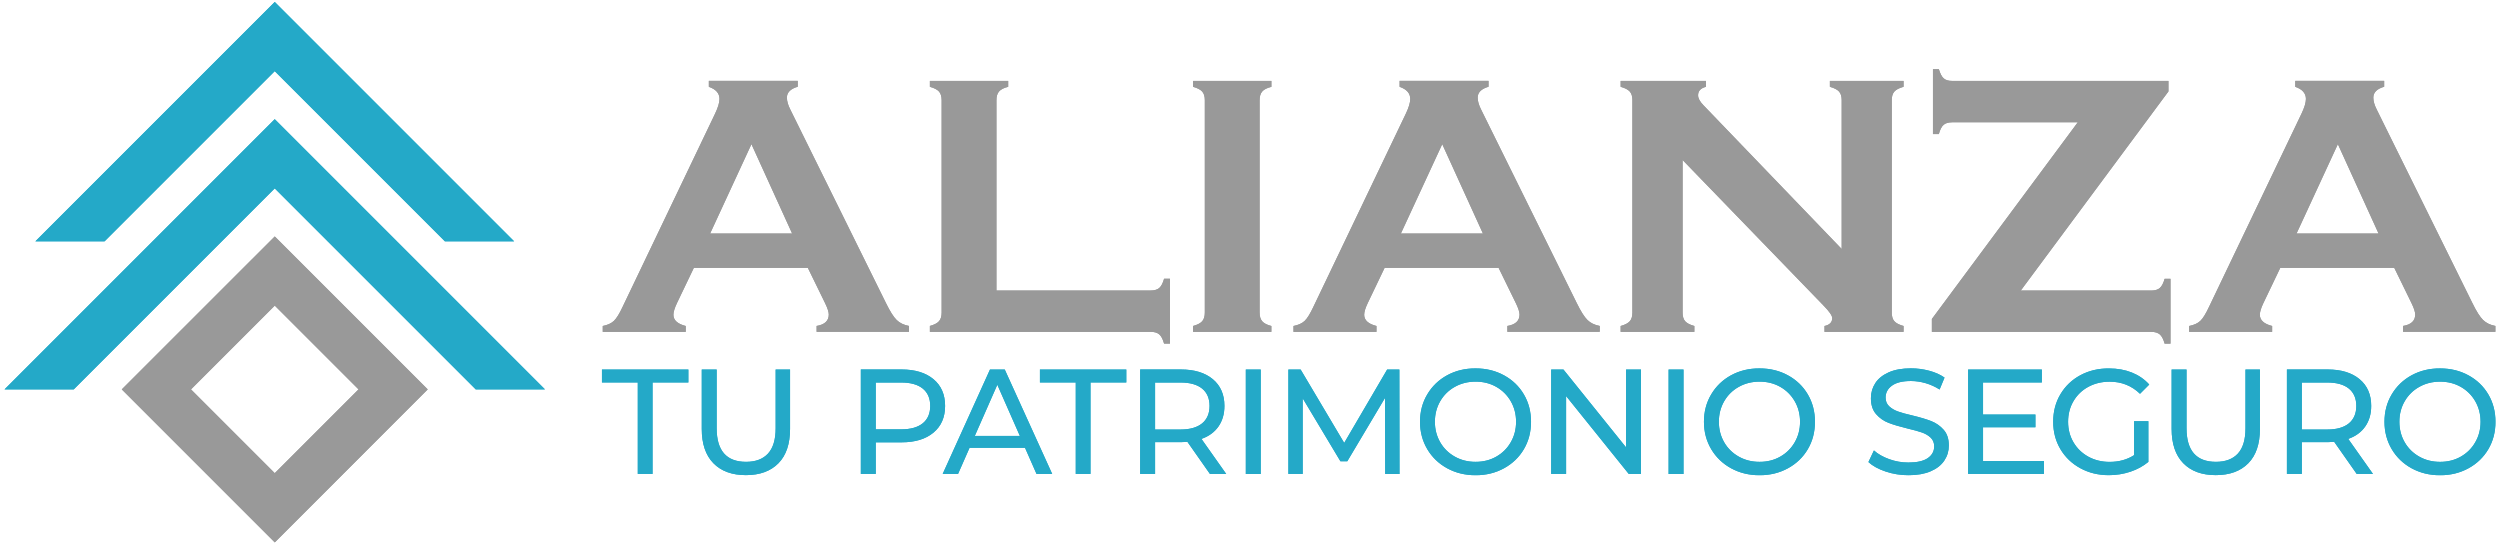 <?xml version="1.0" encoding="UTF-8" standalone="no"?>
<!-- Generator: Adobe Illustrator 23.0.5, SVG Export Plug-In . SVG Version: 6.00 Build 0)  -->

<svg
   version="1.1"
   id="Capa_1"
   x="0px"
   y="0px"
   viewBox="0 0 744 162"
   xml:space="preserve"
   sodipodi:docname="logo_alianza.svg"
   width="744"
   height="162"
   inkscape:version="1.1.2 (0a00cf5339, 2022-02-04)"
   xmlns:inkscape="http://www.inkscape.org/namespaces/inkscape"
   xmlns:sodipodi="http://sodipodi.sourceforge.net/DTD/sodipodi-0.dtd"
   xmlns:xlink="http://www.w3.org/1999/xlink"
   xmlns="http://www.w3.org/2000/svg"
   xmlns:svg="http://www.w3.org/2000/svg"><defs
   id="defs55" /><sodipodi:namedview
   id="namedview53"
   pagecolor="#ffffff"
   bordercolor="#666666"
   borderopacity="1.0"
   inkscape:pageshadow="2"
   inkscape:pageopacity="0.0"
   inkscape:pagecheckerboard="0"
   showgrid="false"
   inkscape:zoom="1.1748366"
   inkscape:cx="396.22531"
   inkscape:cy="305.57441"
   inkscape:window-width="1920"
   inkscape:window-height="1011"
   inkscape:window-x="0"
   inkscape:window-y="0"
   inkscape:window-maximized="1"
   inkscape:current-layer="Capa_1" />
<style
   type="text/css"
   id="style2">
	.st0{clip-path:url(#SVGID_2_);fill:#8a8a8a;}
	.st1{clip-path:url(#SVGID_4_);fill:#24A9C8;}
	.st2{clip-path:url(#SVGID_6_);fill:#8a8a8a;}
	.st3{clip-path:url(#SVGID_8_);fill:#24A9C8;}
</style>



<g
   id="g14"
   transform="translate(-22,-202.795)"
   style="fill:#999999;fill-opacity:1;stroke:none;stroke-opacity:1;stroke-width:8;stroke-miterlimit:4;stroke-dasharray:none">
	<defs
   id="defs5">
		<path
   id="SVGID_1_"
   d="m 245.63,245.69 12.11,26.6 h -24.41 z m -12.68,-18.81 v 1.75 c 2.11,0.73 3.17,1.93 3.17,3.61 0,1.09 -0.44,2.55 -1.31,4.38 l -27.47,57.39 c -0.98,2.11 -1.86,3.54 -2.63,4.27 -0.77,0.73 -1.88,1.24 -3.34,1.53 v 1.75 h 24.7 v -1.75 c -2.44,-0.62 -3.66,-1.73 -3.66,-3.34 0,-0.84 0.35,-1.99 1.04,-3.45 l 5.03,-10.5 h 33.94 l 5.13,10.5 c 0.73,1.5 1.09,2.63 1.09,3.39 0,1.86 -1.21,2.99 -3.62,3.39 v 1.75 h 27.49 v -1.75 c -1.53,-0.29 -2.75,-0.88 -3.67,-1.78 -0.91,-0.89 -1.97,-2.56 -3.17,-5.01 l -28.45,-57.56 c -0.69,-1.35 -1.04,-2.55 -1.04,-3.61 0,-1.53 1.07,-2.61 3.23,-3.23 v -1.75 h -26.46 z m 65.78,0 v 1.75 c 1.31,0.36 2.22,0.84 2.73,1.42 0.51,0.58 0.77,1.44 0.77,2.57 v 63.19 c 0,1.13 -0.26,1.99 -0.77,2.57 -0.51,0.58 -1.42,1.06 -2.73,1.42 v 1.75 h 65.71 c 1.13,0 1.99,0.26 2.57,0.77 0.58,0.51 1.06,1.42 1.42,2.74 h 1.75 v -19.31 h -1.75 c -0.36,1.31 -0.84,2.22 -1.42,2.73 -0.58,0.51 -1.44,0.77 -2.57,0.77 h -45.9 v -56.63 c 0,-1.13 0.25,-2 0.77,-2.6 0.51,-0.6 1.42,-1.07 2.73,-1.39 v -1.75 z m 78.32,0 v 1.75 c 1.31,0.36 2.22,0.84 2.73,1.42 0.51,0.58 0.77,1.42 0.77,2.52 v 63.25 c 0,1.13 -0.26,1.99 -0.77,2.57 -0.51,0.58 -1.42,1.06 -2.73,1.42 v 1.75 h 23.31 v -1.75 c -1.28,-0.33 -2.18,-0.79 -2.71,-1.39 -0.53,-0.6 -0.79,-1.47 -0.79,-2.6 v -63.25 c 0,-1.09 0.26,-1.94 0.77,-2.54 0.51,-0.6 1.42,-1.07 2.74,-1.39 v -1.75 h -23.32 z m 74.16,18.81 12.11,26.6 H 438.9 Z m -12.69,-18.81 v 1.75 c 2.11,0.73 3.17,1.93 3.17,3.61 0,1.09 -0.44,2.55 -1.31,4.38 l -27.47,57.39 c -0.98,2.11 -1.86,3.54 -2.63,4.27 -0.77,0.73 -1.88,1.24 -3.34,1.53 v 1.75 h 24.7 v -1.75 c -2.44,-0.62 -3.66,-1.73 -3.66,-3.34 0,-0.84 0.35,-1.99 1.04,-3.45 l 5.03,-10.5 h 33.94 l 5.13,10.5 c 0.73,1.5 1.09,2.63 1.09,3.39 0,1.86 -1.21,2.99 -3.62,3.39 v 1.75 h 27.49 v -1.75 c -1.53,-0.29 -2.75,-0.88 -3.66,-1.78 -0.91,-0.89 -1.97,-2.56 -3.17,-5.01 L 462.8,235.45 c -0.69,-1.35 -1.04,-2.55 -1.04,-3.61 0,-1.53 1.07,-2.61 3.23,-3.23 v -1.75 h -26.47 z m 128.05,0 v 1.75 c 1.31,0.36 2.22,0.84 2.74,1.42 0.51,0.58 0.77,1.42 0.77,2.52 v 44.32 l -41.2,-42.84 c -1.02,-1.06 -1.53,-2.02 -1.53,-2.9 0,-1.28 0.78,-2.12 2.35,-2.52 v -1.75 h -25.4 v 1.75 c 1.31,0.36 2.22,0.84 2.73,1.42 0.51,0.58 0.77,1.42 0.77,2.52 v 63.25 c 0,1.13 -0.26,1.99 -0.77,2.57 -0.51,0.58 -1.42,1.06 -2.73,1.42 v 1.75 h 21.94 v -1.75 c -1.31,-0.36 -2.22,-0.84 -2.74,-1.42 -0.51,-0.58 -0.76,-1.44 -0.76,-2.57 v -45.41 l 41.85,43.22 c 1.79,1.82 2.68,3.1 2.68,3.83 0,1.24 -0.77,2.02 -2.3,2.35 v 1.75 h 23.53 v -1.75 c -1.31,-0.36 -2.22,-0.84 -2.74,-1.42 -0.51,-0.58 -0.77,-1.44 -0.77,-2.57 v -63.25 c 0,-1.09 0.25,-1.93 0.77,-2.52 0.51,-0.58 1.42,-1.06 2.74,-1.42 v -1.75 z m 151.18,18.81 12.11,26.6 h -24.41 z m -12.68,-18.81 v 1.75 c 2.11,0.73 3.17,1.93 3.17,3.61 0,1.09 -0.44,2.55 -1.31,4.38 l -27.47,57.39 c -0.98,2.11 -1.86,3.54 -2.63,4.27 -0.77,0.73 -1.88,1.24 -3.34,1.53 v 1.75 h 24.7 v -1.75 c -2.44,-0.62 -3.66,-1.73 -3.66,-3.34 0,-0.84 0.35,-1.99 1.04,-3.45 l 5.03,-10.5 h 33.94 l 5.13,10.5 c 0.73,1.5 1.09,2.63 1.09,3.39 0,1.86 -1.21,2.99 -3.62,3.39 v 1.75 h 27.49 v -1.75 c -1.53,-0.29 -2.75,-0.88 -3.67,-1.78 -0.91,-0.89 -1.97,-2.56 -3.17,-5.01 l -28.45,-57.56 c -0.69,-1.35 -1.04,-2.55 -1.04,-3.61 0,-1.53 1.07,-2.61 3.23,-3.23 v -1.75 h -26.46 z m -107.82,-3.5 v 19.31 H 599 c 0.36,-1.33 0.84,-2.25 1.42,-2.75 0.58,-0.5 1.44,-0.75 2.57,-0.75 h 37.36 l -43.43,58.54 v 3.83 h 65.33 c 1.09,0 1.93,0.26 2.52,0.77 0.58,0.51 1.06,1.42 1.42,2.74 h 1.75 v -19.31 h -1.75 c -0.36,1.31 -0.84,2.22 -1.42,2.73 -0.58,0.51 -1.42,0.77 -2.52,0.77 H 623.38 L 667.33,230 v -3.12 h -64.34 c -1.13,0 -1.98,-0.25 -2.54,-0.75 -0.57,-0.5 -1.05,-1.42 -1.45,-2.75 z" />
	</defs>
	<use
   xlink:href="#SVGID_1_"
   style="overflow:visible;fill:#999999;fill-opacity:1;stroke:none;stroke-opacity:1;stroke-width:8;stroke-miterlimit:4;stroke-dasharray:none"
   id="use7"
   x="0"
   y="0"
   width="100%"
   height="100%" />
	<clipPath
   id="SVGID_2_">
		<use
   xlink:href="#SVGID_1_"
   style="overflow:visible"
   id="use9"
   x="0"
   y="0"
   width="100%"
   height="100%" />
	</clipPath>
	<rect
   x="201.38"
   y="223.38"
   class="st0"
   width="563.27"
   height="81.68"
   clip-path="url(#SVGID_2_)"
   id="rect12"
   style="fill:#999999;fill-opacity:1;stroke:none;stroke-opacity:1;stroke-width:8;stroke-miterlimit:4;stroke-dasharray:none" />
</g><g
   id="g26"
   transform="translate(-22,-202.795)">
	<defs
   id="defs17">
		<path
   id="SVGID_3_"
   d="m 201.14,312.76 v 3.86 h 10.66 v 27.22 h 4.4 v -27.22 h 10.66 v -3.86 z m 51.69,0 v 17.49 c 0,3.38 -0.76,5.88 -2.27,7.53 -1.51,1.64 -3.69,2.46 -6.53,2.46 -5.83,0 -8.75,-3.33 -8.75,-9.99 v -17.49 h -4.44 v 17.67 c 0,4.44 1.15,7.84 3.46,10.21 2.31,2.37 5.54,3.55 9.68,3.55 4.14,0 7.37,-1.18 9.68,-3.53 2.31,-2.35 3.46,-5.76 3.46,-10.23 v -17.67 z m 29.79,3.87 h 7.55 c 2.81,0 4.96,0.6 6.44,1.8 1.48,1.2 2.22,2.92 2.22,5.17 0,2.25 -0.74,3.97 -2.22,5.17 -1.48,1.2 -3.63,1.8 -6.44,1.8 h -7.55 z m -4.44,-3.87 v 31.08 h 4.44 v -9.41 h 7.68 c 4.03,0 7.19,-0.96 9.5,-2.89 2.31,-1.92 3.46,-4.57 3.46,-7.95 0,-3.38 -1.15,-6.02 -3.46,-7.95 -2.31,-1.92 -5.48,-2.89 -9.5,-2.89 h -12.12 z m 40.62,4.53 6.71,15.23 H 312.1 Z m -2.18,-4.53 -14.08,31.08 h 4.57 l 3.42,-7.77 h 16.52 l 3.42,7.77 h 4.66 l -14.12,-31.08 z m 14.86,0 v 3.86 h 10.66 v 27.22 h 4.39 v -27.22 h 10.66 v -3.86 z m 34.27,3.87 h 7.55 c 2.81,0 4.96,0.6 6.44,1.8 1.48,1.2 2.22,2.92 2.22,5.17 0,2.25 -0.74,3.98 -2.22,5.2 -1.48,1.21 -3.63,1.82 -6.44,1.82 h -7.55 z m -4.44,-3.87 v 31.08 h 4.44 v -9.46 h 7.68 c 0.47,0 1.12,-0.03 1.95,-0.09 l 6.7,9.55 h 4.84 l -7.37,-10.43 c 2.19,-0.77 3.88,-2 5.06,-3.69 1.18,-1.69 1.78,-3.73 1.78,-6.13 0,-3.37 -1.15,-6.02 -3.46,-7.95 -2.31,-1.92 -5.48,-2.89 -9.5,-2.89 h -12.12 z m 31.44,31.09 h 4.44 v -31.08 h -4.44 z m 42.07,-31.09 -12.79,21.85 -12.97,-21.85 h -3.64 v 31.08 h 4.26 v -22.51 l 11.23,18.74 h 2.04 l 11.23,-18.87 0.05,22.65 h 4.26 l -0.04,-31.08 h -3.63 z m 71.1,0 v 23.18 l -18.65,-23.18 h -3.64 v 31.08 h 4.44 v -23.18 l 18.65,23.18 h 3.64 v -31.08 z m 12.65,31.09 h 4.44 v -31.08 h -4.44 z m 89.14,-31.09 v 31.08 h 22.56 v -3.86 h -18.12 v -10.04 h 15.59 v -3.77 h -15.59 v -9.55 h 17.5 v -3.86 z m 82.54,0 v 17.49 c 0,3.38 -0.75,5.88 -2.26,7.53 -1.51,1.64 -3.69,2.46 -6.53,2.46 -5.83,0 -8.75,-3.33 -8.75,-9.99 v -17.49 h -4.44 v 17.67 c 0,4.44 1.15,7.84 3.46,10.21 2.31,2.37 5.53,3.55 9.68,3.55 4.14,0 7.37,-1.18 9.68,-3.53 2.31,-2.35 3.46,-5.76 3.46,-10.23 v -17.67 z m 16.77,3.87 h 7.55 c 2.81,0 4.96,0.6 6.44,1.8 1.48,1.2 2.22,2.92 2.22,5.17 0,2.25 -0.74,3.98 -2.22,5.2 -1.48,1.21 -3.63,1.82 -6.44,1.82 h -7.55 z m -4.44,-3.87 v 31.08 h 4.44 v -9.46 h 7.68 c 0.47,0 1.13,-0.03 1.96,-0.09 l 6.7,9.55 h 4.84 l -7.37,-10.43 c 2.19,-0.77 3.88,-2 5.06,-3.69 1.18,-1.69 1.78,-3.73 1.78,-6.13 0,-3.37 -1.15,-6.02 -3.46,-7.95 -2.31,-1.92 -5.48,-2.89 -9.5,-2.89 h -12.13 z m -247.63,25.93 c -1.85,-1.04 -3.3,-2.46 -4.35,-4.28 -1.05,-1.82 -1.58,-3.86 -1.58,-6.1 0,-2.25 0.53,-4.29 1.58,-6.11 1.05,-1.82 2.5,-3.25 4.35,-4.28 1.85,-1.04 3.91,-1.55 6.19,-1.55 2.28,0 4.33,0.52 6.15,1.55 1.82,1.04 3.26,2.46 4.31,4.28 1.05,1.82 1.58,3.86 1.58,6.11 0,2.25 -0.53,4.28 -1.58,6.1 -1.05,1.82 -2.49,3.25 -4.31,4.28 -1.82,1.04 -3.87,1.55 -6.15,1.55 -2.27,0.01 -4.34,-0.51 -6.19,-1.55 m -2.28,-24.22 c -2.52,1.38 -4.49,3.28 -5.93,5.71 -1.44,2.43 -2.15,5.14 -2.15,8.13 0,2.99 0.72,5.7 2.15,8.13 1.43,2.43 3.41,4.33 5.93,5.71 2.52,1.38 5.34,2.07 8.48,2.07 3.11,0 5.92,-0.69 8.44,-2.07 2.52,-1.38 4.49,-3.27 5.91,-5.68 1.42,-2.41 2.13,-5.13 2.13,-8.15 0,-3.02 -0.71,-5.74 -2.13,-8.15 -1.42,-2.41 -3.39,-4.31 -5.91,-5.68 -2.52,-1.38 -5.33,-2.06 -8.44,-2.06 -3.14,-0.02 -5.97,0.67 -8.48,2.04 m 86.79,24.22 c -1.85,-1.04 -3.3,-2.46 -4.35,-4.28 -1.05,-1.82 -1.58,-3.86 -1.58,-6.1 0,-2.25 0.53,-4.29 1.58,-6.11 1.05,-1.82 2.5,-3.25 4.35,-4.28 1.85,-1.04 3.91,-1.55 6.19,-1.55 2.28,0 4.33,0.52 6.15,1.55 1.82,1.04 3.26,2.46 4.31,4.28 1.05,1.82 1.58,3.86 1.58,6.11 0,2.25 -0.53,4.28 -1.58,6.1 -1.05,1.82 -2.49,3.25 -4.31,4.28 -1.82,1.04 -3.87,1.55 -6.15,1.55 -2.28,0.01 -4.34,-0.51 -6.19,-1.55 m -2.29,-24.22 c -2.52,1.38 -4.49,3.28 -5.93,5.71 -1.44,2.43 -2.15,5.14 -2.15,8.13 0,2.99 0.72,5.7 2.15,8.13 1.44,2.43 3.41,4.33 5.93,5.71 2.52,1.38 5.34,2.07 8.48,2.07 3.11,0 5.92,-0.69 8.44,-2.07 2.52,-1.38 4.49,-3.27 5.91,-5.68 1.42,-2.41 2.13,-5.13 2.13,-8.15 0,-3.02 -0.71,-5.74 -2.13,-8.15 -1.42,-2.41 -3.39,-4.31 -5.91,-5.68 -2.52,-1.38 -5.33,-2.06 -8.44,-2.06 -3.14,-0.02 -5.96,0.67 -8.48,2.04 m 46.89,-0.86 c -1.78,0.8 -3.1,1.86 -3.97,3.2 -0.87,1.33 -1.31,2.83 -1.31,4.48 0,1.98 0.51,3.56 1.53,4.73 1.02,1.17 2.25,2.04 3.69,2.6 1.44,0.56 3.32,1.12 5.66,1.69 1.87,0.44 3.31,0.84 4.33,1.2 1.02,0.36 1.88,0.87 2.58,1.53 0.7,0.67 1.04,1.53 1.04,2.6 0,1.45 -0.64,2.61 -1.91,3.49 -1.27,0.87 -3.2,1.31 -5.77,1.31 -1.95,0 -3.86,-0.33 -5.7,-1 -1.85,-0.67 -3.37,-1.53 -4.55,-2.6 l -1.64,3.46 c 1.24,1.15 2.95,2.09 5.13,2.82 2.18,0.73 4.43,1.09 6.77,1.09 2.64,0 4.86,-0.39 6.66,-1.18 1.81,-0.78 3.15,-1.85 4.04,-3.2 0.89,-1.35 1.33,-2.83 1.33,-4.46 0,-1.95 -0.51,-3.51 -1.53,-4.66 -1.02,-1.16 -2.24,-2.01 -3.66,-2.58 -1.42,-0.56 -3.3,-1.13 -5.64,-1.69 -1.81,-0.41 -3.24,-0.81 -4.28,-1.18 -1.05,-0.37 -1.93,-0.89 -2.64,-1.55 -0.71,-0.66 -1.07,-1.53 -1.07,-2.6 0,-1.45 0.63,-2.63 1.89,-3.55 1.26,-0.92 3.15,-1.38 5.66,-1.38 1.42,0 2.87,0.22 4.35,0.64 1.48,0.43 2.87,1.06 4.17,1.89 l 1.47,-3.55 c -1.27,-0.89 -2.8,-1.57 -4.57,-2.04 -1.78,-0.47 -3.58,-0.71 -5.42,-0.71 -2.66,0 -4.86,0.4 -6.64,1.2 m 57.06,0.84 c -2.53,1.36 -4.51,3.26 -5.95,5.68 -1.44,2.43 -2.15,5.15 -2.15,8.17 0,3.02 0.72,5.74 2.15,8.15 1.43,2.41 3.41,4.31 5.93,5.68 2.52,1.38 5.34,2.07 8.48,2.07 2.22,0 4.35,-0.34 6.4,-1.02 2.04,-0.68 3.83,-1.66 5.37,-2.93 v -12.12 h -4.26 v 10.12 c -2.07,1.33 -4.5,2 -7.28,2 -2.34,0 -4.45,-0.52 -6.33,-1.55 -1.88,-1.04 -3.35,-2.46 -4.42,-4.28 -1.07,-1.82 -1.6,-3.86 -1.6,-6.1 0,-2.28 0.53,-4.33 1.6,-6.15 1.07,-1.82 2.54,-3.24 4.42,-4.26 1.88,-1.02 4,-1.53 6.37,-1.53 3.52,0 6.53,1.2 9.01,3.6 l 2.75,-2.75 c -1.42,-1.57 -3.15,-2.76 -5.17,-3.57 -2.03,-0.81 -4.28,-1.22 -6.77,-1.22 -3.17,-0.03 -6.02,0.65 -8.55,2.01 m 100.86,24.24 c -1.85,-1.04 -3.3,-2.46 -4.35,-4.28 -1.05,-1.82 -1.58,-3.86 -1.58,-6.1 0,-2.25 0.52,-4.29 1.58,-6.11 1.05,-1.82 2.5,-3.25 4.35,-4.28 1.85,-1.04 3.91,-1.55 6.19,-1.55 2.28,0 4.33,0.52 6.15,1.55 1.82,1.04 3.26,2.46 4.31,4.28 1.05,1.82 1.58,3.86 1.58,6.11 0,2.25 -0.53,4.28 -1.58,6.1 -1.05,1.82 -2.49,3.25 -4.31,4.28 -1.82,1.04 -3.87,1.55 -6.15,1.55 -2.28,0.01 -4.34,-0.51 -6.19,-1.55 m -2.29,-24.22 c -2.52,1.38 -4.49,3.28 -5.93,5.71 -1.44,2.43 -2.15,5.14 -2.15,8.13 0,2.99 0.72,5.7 2.15,8.13 1.44,2.43 3.41,4.33 5.93,5.71 2.52,1.38 5.34,2.07 8.48,2.07 3.11,0 5.92,-0.69 8.44,-2.07 2.52,-1.38 4.48,-3.27 5.91,-5.68 1.42,-2.41 2.13,-5.13 2.13,-8.15 0,-3.02 -0.71,-5.74 -2.13,-8.15 -1.42,-2.41 -3.39,-4.31 -5.91,-5.68 -2.52,-1.38 -5.33,-2.06 -8.44,-2.06 -3.13,-0.02 -5.96,0.67 -8.48,2.04" />
	</defs>
	<use
   xlink:href="#SVGID_3_"
   style="overflow:visible;fill:#24a9c8"
   id="use19"
   x="0"
   y="0"
   width="100%"
   height="100%" />
	<clipPath
   id="SVGID_4_">
		<use
   xlink:href="#SVGID_3_"
   style="overflow:visible"
   id="use21"
   x="0"
   y="0"
   width="100%"
   height="100%" />
	</clipPath>
	<rect
   x="201.14"
   y="312.41"
   class="st1"
   width="563.5"
   height="31.79"
   clip-path="url(#SVGID_4_)"
   id="rect24" />
</g><g
   id="g38"
   transform="translate(-22,-202.795)"
   style="fill:#999999;fill-opacity:1">
	<defs
   id="defs29">
		<path
   id="SVGID_5_"
   d="m 78.84,318.68 24.93,-24.93 24.93,24.93 -24.93,24.93 z m -20.6,0 45.53,45.53 45.52,-45.53 -45.52,-45.52 z" />
	</defs>
	<use
   xlink:href="#SVGID_5_"
   style="overflow:visible;fill:#999999;fill-opacity:1"
   id="use31"
   x="0"
   y="0"
   width="100%"
   height="100%" />
	<clipPath
   id="SVGID_6_">
		<use
   xlink:href="#SVGID_5_"
   style="overflow:visible"
   id="use33"
   x="0"
   y="0"
   width="100%"
   height="100%" />
	</clipPath>
	<rect
   x="58.24"
   y="273.16"
   class="st2"
   width="91.05"
   height="91.05"
   clip-path="url(#SVGID_6_)"
   id="rect36"
   style="fill:#999999;fill-opacity:1" />
</g><g
   id="g50"
   transform="translate(-22,-202.795)">
	<defs
   id="defs41">
		<path
   id="SVGID_7_"
   d="m 23.35,318.68 h 20.59 l 59.82,-59.82 59.82,59.82 h 20.6 l -80.42,-80.42 z m 9.18,-44.07 h 20.59 l 50.64,-50.64 50.64,50.64 H 175 l -71.23,-71.23 z" />
	</defs>
	<use
   xlink:href="#SVGID_7_"
   style="overflow:visible;fill:#24a9c8"
   id="use43"
   x="0"
   y="0"
   width="100%"
   height="100%" />
	<clipPath
   id="SVGID_8_">
		<use
   xlink:href="#SVGID_7_"
   style="overflow:visible"
   id="use45"
   x="0"
   y="0"
   width="100%"
   height="100%" />
	</clipPath>
	<rect
   x="23.35"
   y="203.37"
   class="st3"
   width="160.84"
   height="115.31"
   clip-path="url(#SVGID_8_)"
   id="rect48" />
</g>
</svg>
